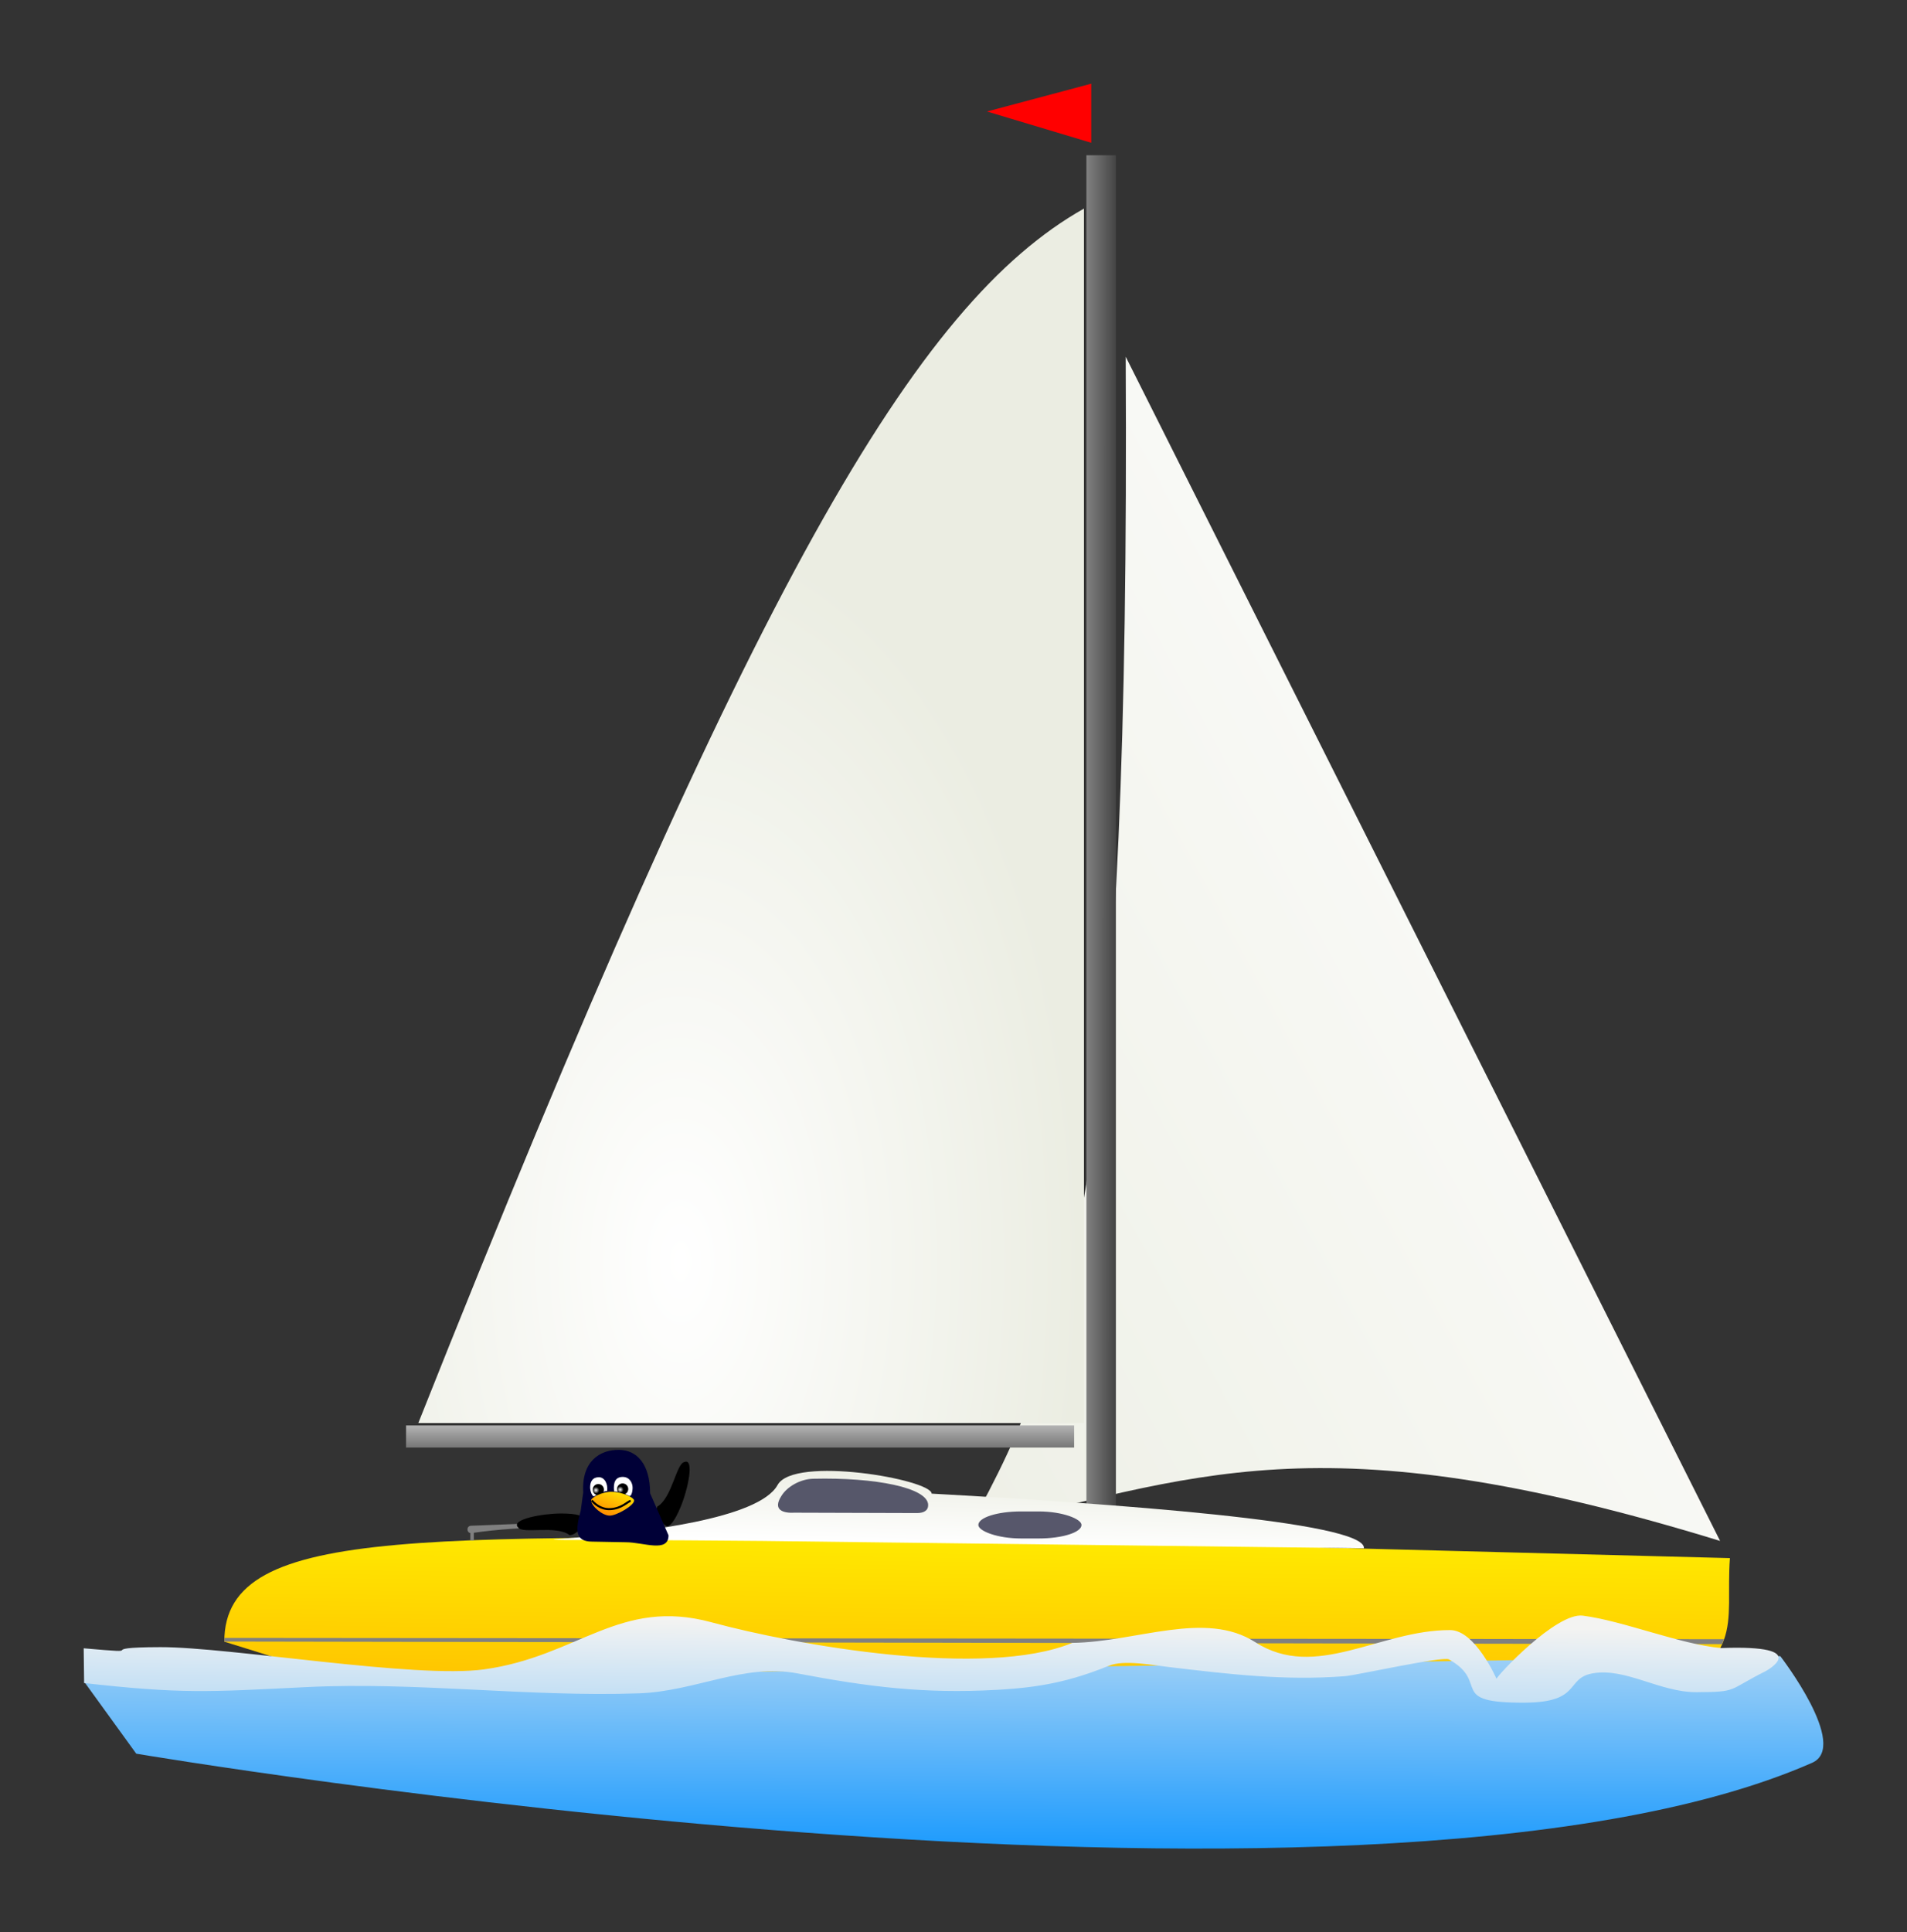 <?xml version="1.0" encoding="UTF-8" standalone="no"?>
<!-- Created with Sodipodi ("http://www.sodipodi.com/") -->

<svg
   xmlns:dc="http://purl.org/dc/elements/1.1/"
   xmlns:cc="http://creativecommons.org/ns#"
   xmlns:rdf="http://www.w3.org/1999/02/22-rdf-syntax-ns#"
   xmlns:svg="http://www.w3.org/2000/svg"
   xmlns="http://www.w3.org/2000/svg"
   xmlns:xlink="http://www.w3.org/1999/xlink"
   xmlns:sodipodi="http://sodipodi.sourceforge.net/DTD/sodipodi-0.dtd"
   xmlns:inkscape="http://www.inkscape.org/namespaces/inkscape"
   id="svg710"
   sodipodi:version="0.32"
   width="205.08"
   height="207.738"
   xml:space="preserve"
   sodipodi:docname="sailingboat.svg"
   inkscape:version="0.91 r13725"
   inkscape:output_extension="org.inkscape.output.svg.inkscape"
   version="1.0"><rect width="100%" height="100%" fill="#333333" stroke="none"/><defs
     id="defs712"><linearGradient
       id="linearGradient757"><stop
         style="stop-color:#ffa200;stop-opacity:1;"
         offset="0"
         id="stop758" /><stop
         style="stop-color:#ffed00;stop-opacity:1;"
         offset="1"
         id="stop759" /></linearGradient><linearGradient
       id="linearGradient752"><stop
         style="stop-color:#ffffff;stop-opacity:1;"
         offset="0"
         id="stop753" /><stop
         style="stop-color:#ebede2;stop-opacity:1;"
         offset="1"
         id="stop754" /></linearGradient><linearGradient
       id="linearGradient731"><stop
         style="stop-color:#008fff;stop-opacity:1;"
         offset="0"
         id="stop732" /><stop
         style="stop-color:#f3f3f2;stop-opacity:1;"
         offset="1"
         id="stop733" /></linearGradient><linearGradient
       id="linearGradient725"><stop
         style="stop-color:#000;stop-opacity:1;"
         offset="0"
         id="stop726" /><stop
         style="stop-color:#fff;stop-opacity:1;"
         offset="1"
         id="stop727" /></linearGradient><linearGradient
       inkscape:collect="always"
       xlink:href="#linearGradient731"
       id="linearGradient2427"
       gradientUnits="userSpaceOnUse"
       gradientTransform="matrix(1.425,0,0,0.07,-2.556,52.349)"
       x1="15.279"
       y1="2338.481"
       x2="136.667"
       y2="1756.867" /><linearGradient
       inkscape:collect="always"
       xlink:href="#linearGradient731"
       id="linearGradient2430"
       gradientUnits="userSpaceOnUse"
       gradientTransform="matrix(0.789,0,0,0.127,-2.556,52.349)"
       x1="139.172"
       y1="1188.819"
       x2="152.141"
       y2="879.336" /><linearGradient
       inkscape:collect="always"
       xlink:href="#linearGradient752"
       id="linearGradient2439"
       gradientUnits="userSpaceOnUse"
       gradientTransform="matrix(1.023,0,0,0.098,-2.556,52.349)"
       x1="102.949"
       y1="1161.996"
       x2="127.812"
       y2="1079.679" /><radialGradient
       inkscape:collect="always"
       xlink:href="#linearGradient752"
       id="radialGradient2442"
       gradientUnits="userSpaceOnUse"
       gradientTransform="matrix(0.234,0,0,0.427,-2.556,52.349)"
       cx="323.699"
       cy="195.024"
       fx="323.699"
       fy="195.024"
       r="184.439" /><linearGradient
       inkscape:collect="always"
       xlink:href="#linearGradient725"
       id="linearGradient2445"
       gradientUnits="userSpaceOnUse"
       gradientTransform="matrix(0.046,0,0,2.168,-2.556,52.349)"
       x1="2742.706"
       y1="20.056"
       x2="2450.686"
       y2="18.445" /><linearGradient
       inkscape:collect="always"
       xlink:href="#linearGradient757"
       id="linearGradient2448"
       gradientUnits="userSpaceOnUse"
       gradientTransform="matrix(0.732,0,0,0.137,-2.556,52.349)"
       x1="145.514"
       y1="1048.101"
       x2="161.097"
       y2="815.126" /><linearGradient
       inkscape:collect="always"
       xlink:href="#linearGradient725"
       id="linearGradient2452"
       gradientUnits="userSpaceOnUse"
       gradientTransform="matrix(1.739,0,0,0.058,-2.556,52.349)"
       x1="47.804"
       y1="1861.396"
       x2="47.804"
       y2="1687.836" /><linearGradient
       inkscape:collect="always"
       xlink:href="#linearGradient752"
       id="linearGradient2455"
       gradientUnits="userSpaceOnUse"
       gradientTransform="matrix(0.252,0,0,0.397,-2.556,52.349)"
       x1="724.686"
       y1="-25.247"
       x2="341.34"
       y2="303.029" /><radialGradient
       inkscape:collect="always"
       xlink:href="#linearGradient716"
       id="radialGradient2548"
       gradientUnits="userSpaceOnUse"
       cx="398.813"
       cy="448.455"
       fx="398.813"
       fy="448.455"
       r="3.2"
       gradientTransform="matrix(0.22,0,0,0.22,3.745,-140.981)" /><linearGradient
       id="linearGradient716"><stop
         style="stop-color:#ffffff;stop-opacity:1;"
         offset="0"
         id="stop717" /><stop
         style="stop-color:#000000;stop-opacity:1;"
         offset="1"
         id="stop718" /></linearGradient><radialGradient
       inkscape:collect="always"
       xlink:href="#linearGradient716"
       id="radialGradient2550"
       gradientUnits="userSpaceOnUse"
       cx="398.813"
       cy="448.455"
       fx="398.813"
       fy="448.455"
       r="3.2"
       gradientTransform="matrix(0.22,0,0,0.22,8.802,-141.111)" /><linearGradient
       inkscape:collect="always"
       xlink:href="#linearGradient635"
       id="linearGradient2552"
       gradientUnits="userSpaceOnUse"
       gradientTransform="matrix(0.295,0,0,0.163,3.874,-140.786)"
       x1="293.724"
       y1="633.707"
       x2="315.15"
       y2="603.4" /><linearGradient
       id="linearGradient635"><stop
         style="stop-color:#ff8200;stop-opacity:1;"
         offset="0"
         id="stop636" /><stop
         style="stop-color:#ffe700;stop-opacity:1;"
         offset="1"
         id="stop637" /></linearGradient></defs><sodipodi:namedview
     id="base"
     inkscape:zoom="1.5089862"
     inkscape:cx="103.78882"
     inkscape:cy="112.47671"
     inkscape:window-width="790"
     inkscape:window-height="719"
     inkscape:window-x="326"
     inkscape:window-y="36"
     inkscape:current-layer="svg710"
     showgrid="false"
     units="px"
     fit-margin-top="9"
     fit-margin-left="9"
     fit-margin-right="9"
     fit-margin-bottom="9"
     inkscape:window-maximized="0" /><path
     style="font-size:12px;fill:url(#linearGradient2455);fill-opacity:1;fill-rule:evenodd"
     d="m 121.059,38.349 c 0.44,82.938 -4.931,104.861 -16.905,125.992 24.3,-5.371 37.243,-12.062 80.825,1.321 L 121.059,38.349 Z"
     id="path719"
     sodipodi:nodetypes="cccc"
     inkscape:connector-curvature="0" /><rect
     style="font-size:12px;fill:url(#linearGradient2452);fill-rule:evenodd;stroke-width:1"
     id="rect720"
     width="71.844"
     height="2.377"
     x="43.668"
     y="153.248" /><path
     style="font-size:12px;fill:url(#linearGradient2448);fill-rule:evenodd;stroke-width:1"
     d="m 186.036,167.511 c -0.528,7.27 2.017,10.836 -9.619,16.018 -11.637,5.182 -37.456,11.98 -59.848,11.98 -44.784,0 -49.657,-5.798 -92.447,-19.018 0,-12.955 22.57,-11.094 80.561,-11.094 l 40.677,1.057 40.677,1.056 z"
     id="path714"
     sodipodi:nodetypes="csccccc"
     inkscape:connector-curvature="0" /><rect
     style="font-size:12px;fill:url(#linearGradient2445);fill-rule:evenodd;stroke-width:1"
     id="rect717"
     width="3.17"
     height="148.971"
     x="116.833"
     y="16.69" /><path
     style="font-size:12px;fill:url(#radialGradient2442);fill-opacity:1;fill-rule:evenodd"
     d="m 44.988,152.983 71.58,0 0,-130.557 C 98.519,32.606 80.999,62.397 44.988,152.983 Z"
     id="path722"
     sodipodi:nodetypes="cccc"
     inkscape:connector-curvature="0" /><path
     style="font-size:12px;fill:url(#linearGradient2439);fill-opacity:1;fill-rule:evenodd;stroke-width:1"
     d="m 146.68,166.454 -64.779,-0.792 c -49.312,-0.462 -2.345,1.345 1.717,-6.009 1.75,-3.196 16.536,-0.596 16.574,0.924 18.936,1.056 46.752,2.975 46.488,5.877 z"
     id="path724"
     sodipodi:nodetypes="ccscc"
     inkscape:connector-curvature="0" /><path
     style="font-size:12px;fill:#808080;fill-rule:evenodd"
     d="m 24.136,176.087 3e-6,0.388 161.044,0.28 0.233,-0.528 -161.278,-0.14 z"
     id="path764"
     sodipodi:nodetypes="ccccc"
     inkscape:connector-curvature="0" /><rect
     rx="4.594"
     style="font-size:12px;fill:#57576b;fill-opacity:1;fill-rule:evenodd"
     id="rect736"
     width="11.094"
     height="2.905"
     x="105.211"
     y="162.492"
     ry="4.594" /><path
     style="font-size:12px;fill:#56576a;fill-opacity:1;fill-rule:evenodd"
     d="m 87.449,158.977 c -1.416,0.034 -2.821,0.869 -3.421,1.854 -0.981,1.532 0.222,1.869 1.445,1.795 l 13.188,0.04 c 0.665,-0.014 1.161,-0.253 1.154,-0.871 -0.023,-1.854 -5.673,-2.98 -12.367,-2.819 z"
     id="path738"
     sodipodi:nodetypes="csccss"
     inkscape:connector-curvature="0" /><path
     style="font-size:12px;fill:#808080;fill-rule:evenodd"
     d="m 50.63,164.031 c -0.207,0.01 -0.365,0.185 -0.354,0.392 l 0.002,0.045 c 0.01,0.207 0.185,0.365 0.392,0.354 2.996,-0.43 5.864,-0.62 8.744,-0.576 0.207,-0.01 0.372,-0.045 0.361,-0.252 l -0.002,-0.045 c -0.01,-0.207 -0.18,-0.272 -0.387,-0.261 -2.919,0.114 -5.837,0.229 -8.756,0.343 z"
     id="path740"
     sodipodi:nodetypes="ccccccccc"
     inkscape:connector-curvature="0" /><rect
     style="font-size:12px;fill:#808080;fill-rule:evenodd;stroke-width:1"
     id="rect741"
     width="0.374"
     height="0.981"
     x="50.581"
     y="164.627" /><path
     style="font-size:12px;fill:#ff0000;fill-opacity:1;fill-rule:evenodd"
     d="m 106.145,11.988 11.206,3.362 0,-6.35 -11.206,2.988 z"
     id="path743"
     sodipodi:nodetypes="cccc"
     inkscape:connector-curvature="0" /><path
     style="font-size:12px;fill:url(#linearGradient2430);fill-rule:evenodd;stroke-width:1"
     d="m 9.046,180.792 182.409,-2.743 c 0,0 7.484,9.682 3.413,11.47 -48.529,21.302 -180.215,-0.984 -180.215,-0.984 l -5.606,-7.743 z"
     id="rect749"
     sodipodi:nodetypes="ccscc"
     inkscape:connector-curvature="0" /><path
     style="font-size:12px;fill:url(#linearGradient2427);fill-opacity:1;fill-rule:evenodd;stroke:none;stroke-width:1"
     d="m 9,177.203 0.046,3.738 c 10.448,1.173 13.286,0.965 23.822,0.44 11.98,-0.596 23.854,1.078 35.815,0.668 6.122,-0.21 11.271,-3.241 17.054,-2.148 7.722,1.46 13.577,2.203 21.461,1.773 4.653,-0.254 7.899,-0.91 12.093,-2.606 1.577,-0.637 4.655,-0.056 6.416,0.153 6.426,0.76 12.404,1.486 18.922,0.984 1.205,-0.093 10.529,-2.171 11.19,-1.803 4.489,2.497 -0.31,4.705 8.192,4.649 6.102,-0.04 4.299,-2.623 7.258,-3.151 3.558,-0.635 7.229,2.048 11.202,2.024 4.479,-0.027 3.261,-0.188 7.408,-2.261 0,0 5.302,-2.859 -4.784,-2.485 -4.364,-0.384 -10.544,-2.931 -14.881,-3.482 -2.872,-0.365 -9.289,6.529 -9.274,6.792 9.8e-4,0.017 -2.274,-5.234 -4.989,-5.241 -7.573,-0.02 -14.455,5.483 -20.95,1.306 -5.399,-3.473 -12.758,-0.024 -19.681,0.07 -9.392,3.863 -29.726,0.252 -38.801,-2.212 -9.894,-2.687 -14.326,3.653 -24.443,5.058 -7.403,1.028 -27.364,-2.406 -34.832,-2.388 -7.802,0.02 -0.449,0.809 -8.245,0.123 z"
     id="path748"
     sodipodi:nodetypes="cccccccccccccccccccccccc"
     inkscape:connector-curvature="0" /><path
     style="font-size:12px;fill:#000000;fill-opacity:1;fill-rule:evenodd;stroke-width:1"
     d="m 62.814,163.273 c 0,0.567 -0.624,1.681 -1.541,1.774 -1.477,-1.121 -5.09,-0.086 -5.556,-0.841 -0.84,-0.848 2.585,-1.494 4.623,-1.494 1.757,0 2.381,0.273 2.475,0.56 z"
     id="path762"
     sodipodi:nodetypes="ccccc"
     inkscape:connector-curvature="0" /><path
     style="font-size:12px;fill:#000000;fill-opacity:1;fill-rule:evenodd;stroke-width:1"
     d="m 71.717,164.085 c -0.523,-0.219 -1.309,-1.226 -1.04,-2.107 1.605,-0.929 2.048,-4.66 2.924,-4.799 1.107,-0.447 0.378,2.962 -0.41,4.841 -0.679,1.62 -1.173,2.09 -1.474,2.066 z"
     id="path763"
     sodipodi:nodetypes="ccccc"
     inkscape:connector-curvature="0" /><g
     id="g4275"
     transform="matrix(0.517,0,0,0.517,16.789,182.094)"><path
       sodipodi:nodetypes="ccccccccc"
       id="path756"
       d="m 96.119,-50.72 c -3.708,0 -7.661,2.294 -7.277,8.833 l -0.519,3.812 c -1.037,3.708 -1.359,6.434 2.349,6.434 l 7.01,0.13 c 3.708,0 8.898,2.266 8.898,-1.442 l -3.825,-8.74 c 2e-5,-6.107 -2.791,-9.027 -6.499,-9.027 l -0.138,0 z"
       style="font-size:12px;fill:#000037;fill-rule:evenodd"
       inkscape:connector-curvature="0" /><path
       inkscape:connector-curvature="0"
       style="font-size:12px;fill:#ffffff;fill-rule:evenodd"
       d="m 93.813,-42.165 c -0.719,0.014 -1.751,0.584 -2.632,1.058 -0.389,0.275 -0.9,-0.923 -0.9,-1.819 0,-1.209 0.509,-2.105 1.813,-2.105 1.196,0 1.914,1.373 1.719,2.865 z"
       id="path699"
       sodipodi:nodetypes="ccccc" /><path
       inkscape:connector-curvature="0"
       style="font-size:12px;fill:#ffffff;fill-rule:evenodd"
       d="m 95.261,-42.1 c 1.013,0.078 2.28,0.519 3.113,0.929 0.431,0.275 0.738,-0.793 0.738,-1.689 0,-0.95 -0.599,-2.235 -2.045,-2.235 -1.521,0 -2.022,1.114 -1.806,2.995 z"
       id="path703"
       sodipodi:nodetypes="ccccc" /><circle
       r="1.167"
       cy="-42.447"
       cx="91.982"
       style="font-size:medium;fill:url(#radialGradient2548);fill-opacity:1;fill-rule:evenodd;stroke:none;stroke-width:1pt;stroke-linecap:butt;stroke-linejoin:miter;stroke-opacity:1"
       id="path714-7" /><circle
       r="1.167"
       cy="-42.577"
       cx="97.039"
       style="font-size:medium;fill:url(#radialGradient2550);fill-opacity:1;fill-rule:evenodd;stroke:none;stroke-width:1pt;stroke-linecap:butt;stroke-linejoin:miter;stroke-opacity:1"
       id="path719-8" /><path
       inkscape:connector-curvature="0"
       style="font-size:12px;fill:url(#linearGradient2552);fill-rule:evenodd"
       d="m 99.426,-40.206 c 0.057,1.039 -3.652,3.163 -5.066,3.163 -1.552,0 -3.791,-1.956 -3.874,-3.163 -0.044,-0.58 2.322,-1.834 4.241,-1.788 2.239,0 4.667,1.203 4.699,1.788 z"
       id="path691"
       sodipodi:nodetypes="ccscs" /><path
       inkscape:connector-curvature="0"
       style="font-size:12px;fill:none;fill-rule:evenodd;stroke:#000000;stroke-width:0.425"
       d="m 90.605,-40.198 c 0.502,0.549 1.767,1.865 3.772,1.805 2.428,-0.07 3.75,-1.619 4.333,-1.729"
       id="path692"
       sodipodi:nodetypes="csc" /></g></svg>